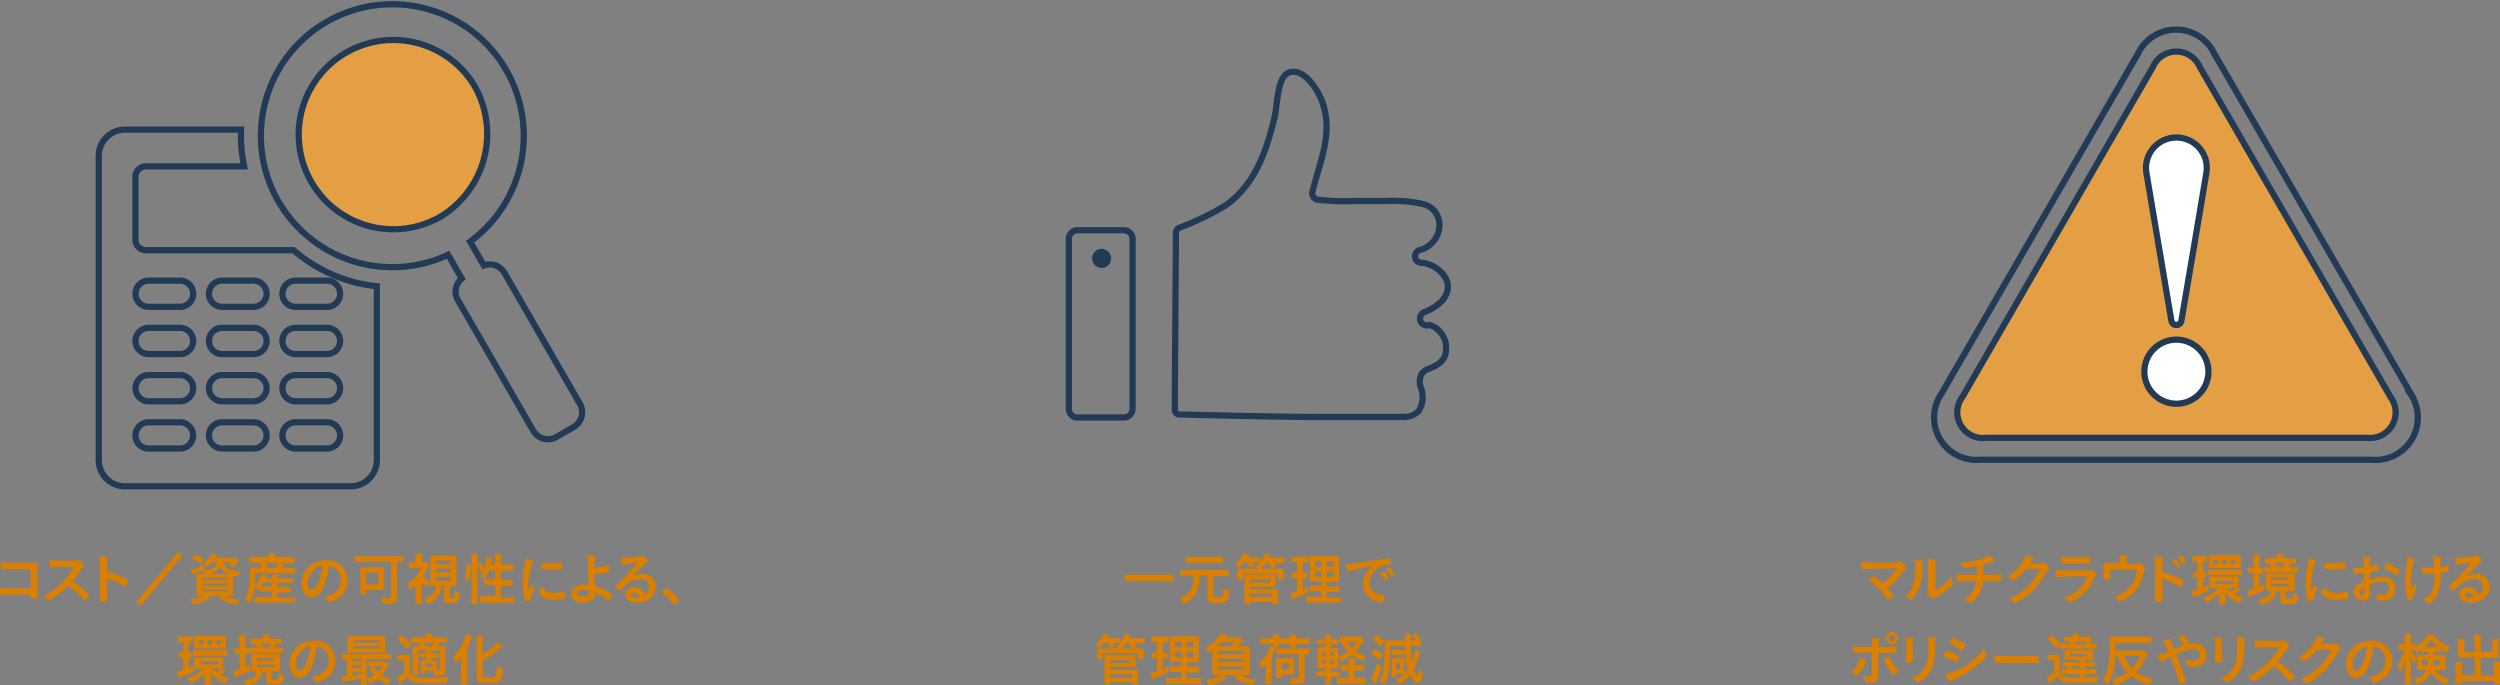 <svg xmlns="http://www.w3.org/2000/svg" viewBox="0 0 381.71 104.6">
  <rect x="0" y="0" width="381.71" height="104.6" fill="#808080" stroke="none"/>
  <defs>
    <style>
      .cls-1 {
        fill: #da7f00;
      }

      .cls-2, .cls-6 {
        fill: none;
      }

      .cls-2, .cls-3, .cls-6 {
        stroke: #223a56;
        stroke-width: 0.95px;
      }

      .cls-2, .cls-3 {
        stroke-miterlimit: 10;
      }

      .cls-3 {
        fill: #e49e43;
      }

      .cls-4 {
        fill: #223a56;
      }

      .cls-5 {
        fill: #fff;
      }

      .cls-6 {
        stroke-linejoin: round;
      }
    </style>
  </defs>
  <g id="レイヤー_2" data-name="レイヤー 2">
    <g id="文字">
      <g>
        <g>
          <path class="cls-1" d="M4.67,86.9H3.88c-1.57,0-3.17,0-3.39.1L.41,87H.34c-.1,0-.1,0-.12-.1a7.79,7.79,0,0,1-.09-1.07,19.75,19.75,0,0,0,2.31.09c2.25,0,2.43,0,3.28,0,0,.84,0,1.32,0,2.74,0,.5,0,2,0,2.32a1.62,1.62,0,0,1,0,.18c0,.11,0,.18-.09.2a4.3,4.3,0,0,1-.66,0c-.34,0-.34,0-.34-.2,0,0,0,0,0-.38H3.81c-.94,0-2.67,0-3,0l-.49.05H.24c-.09,0-.13,0-.15-.21A7.72,7.72,0,0,1,0,89.76c.58,0,1.14.07,2.5.07H4.67Z"/>
          <path class="cls-1" d="M12.75,90a3.82,3.82,0,0,1,.88.95c0,.08-.11.22-.38.48s-.28.24-.34.24a.18.18,0,0,1-.13-.06l-.49-.55a10.73,10.73,0,0,0-1.87-1.64,13.53,13.53,0,0,1-1.95,1.66,4.14,4.14,0,0,1-1.06.59c-.09,0-.1,0-.3-.24A3.36,3.36,0,0,0,6.57,91a9.19,9.19,0,0,0,2.54-1.7,10.2,10.2,0,0,0,2.16-2.74c-2.9,0-2.9,0-3.38.07H7.75a.15.15,0,0,1-.16-.14,6.44,6.44,0,0,1-.06-1,23,23,0,0,0,2.75.11c.5,0,1,0,1.32,0a1.07,1.07,0,0,0,.31-.08.16.16,0,0,1,.1,0c.15,0,.31.12.51.4a1.13,1.13,0,0,1,.26.51c0,.1,0,.13-.25.34a2.58,2.58,0,0,0-.46.65,12.83,12.83,0,0,1-1,1.37A11.17,11.17,0,0,1,12.75,90Z"/>
          <path class="cls-1" d="M16.34,89.27c0,.52,0,1.92,0,2.33v0a.21.21,0,0,1-.06.17,2,2,0,0,1-.72.09c-.28,0-.33,0-.33-.2v0c0-.23,0-2.71,0-3.73a21.64,21.64,0,0,0-.09-3,10.66,10.66,0,0,1,1.14.12c.09,0,.13.07.13.14a.8.8,0,0,1,0,.19,1.23,1.23,0,0,0-.06.36s0,.53,0,1.55a8,8,0,0,1,1,.3,14,14,0,0,1,2.12.93.22.22,0,0,1,.1.15,3.71,3.71,0,0,1-.29.76c-.07.14-.12.18-.17.18a.2.2,0,0,1-.13-.06,9.81,9.81,0,0,0-2.61-1.23Z"/>
          <path class="cls-1" d="M27.86,84.86l-6.41,7.62-.64-.57,6.4-7.61Z"/>
          <path class="cls-1" d="M32.34,85.84a5.42,5.42,0,0,1-.78.7A2.08,2.08,0,0,0,31,86a3.49,3.49,0,0,0,1.33-1.48l.86.15-.14.23-.18.27h2.42a5.08,5.08,0,0,0,.69,0l.49.38c-.07.09-.08.12-.14.21a4.83,4.83,0,0,1-.77.93,4,4,0,0,0-.76-.32,2.38,2.38,0,0,0,.55-.49H34.07c.26.82,1.12,1.27,2.61,1.34a3,3,0,0,0-.34.81c-.34-.06-.47-.08-.75-.15,0,.24,0,.46,0,.7v1.53a6.29,6.29,0,0,0,0,.88l-.87,0h-.39a6.35,6.35,0,0,0,2.29.55,4.31,4.31,0,0,0-.52.76,6.54,6.54,0,0,1-2.69-.95l.48-.36H31.65l.5.36a6.66,6.66,0,0,1-2.61.95A3.48,3.48,0,0,0,29,91.5a5.71,5.71,0,0,0,2.2-.57H30.9L30,91c0-.15,0-.49,0-.82V88.49c0-.38,0-.61,0-.84l.84,0h.43a2.22,2.22,0,0,0-.34-.54c-.44.21-.56.26-1.2.52l-.35.16L29.07,87a8.16,8.16,0,0,0,2-.74l.25.72-.29.15a4.47,4.47,0,0,0,1.25-.3,1.32,1.32,0,0,0,.88-1Zm-1.75.27a5.59,5.59,0,0,0-1.31-.81l.53-.63a7.11,7.11,0,0,1,1.34.76Zm.32,2.47h3.81v-.31H30.91Zm0,.86h3.81v-.33H30.91Zm0,.84h3.81V90H30.91Zm3.86-2.61h.28a2.52,2.52,0,0,1-1.41-1.1,1.83,1.83,0,0,1-.76.75,2.92,2.92,0,0,1-.93.35Z"/>
          <path class="cls-1" d="M39.78,89.68a5.57,5.57,0,0,1-.43.5,3,3,0,0,0-.48-.57,5.57,5.57,0,0,1-.81,2.58,3.59,3.59,0,0,0-.66-.81,3.73,3.73,0,0,0,.47-1.08,11.44,11.44,0,0,0,.25-2.73,8.74,8.74,0,0,0,0-.93,7,7,0,0,0,.94,0h.85a3.2,3.2,0,0,0-.28-.7h-.7a8.24,8.24,0,0,0-.85,0v-.89a5.45,5.45,0,0,0,.91,0h2v-.08a4.73,4.73,0,0,0,0-.52h1a2.82,2.82,0,0,0,0,.52v.08h2a5.78,5.78,0,0,0,.94,0V86c-.21,0-.44,0-.88,0h-.63a6.48,6.48,0,0,1-.35.7h1.09a5.54,5.54,0,0,0,.92,0v.85a7.33,7.33,0,0,0-.92,0H39a16.94,16.94,0,0,1-.07,1.91,3.08,3.08,0,0,0,.57-.77,4.77,4.77,0,0,0,.43-1l.84.19-.18.43h.93a1.86,1.86,0,0,0,0-.52h.95a3.84,3.84,0,0,0,0,.52h1.49a4,4,0,0,0,.79,0V89c-.22,0-.42,0-.8,0H42.37v.66h1.24a4.47,4.47,0,0,0,.74,0v.8l-.74,0H42.37v.8h1.86a7.74,7.74,0,0,0,.79,0V92c-.24,0-.5,0-.81,0H39.62a7.21,7.21,0,0,0-.79,0v-.86c.21,0,.43,0,.77,0h1.9v-.8h-1l-.76,0Zm.43-.72a4.75,4.75,0,0,1-.37.63,5.29,5.29,0,0,0,.69,0h1V89Zm1.87-2.28a3.86,3.86,0,0,0,.32-.7H40.55a6.81,6.81,0,0,1,.28.7Z"/>
          <path class="cls-1" d="M49.15,90.12a1.93,1.93,0,0,1-1.57,1.11c-.9,0-1.53-.88-1.53-2.1A3.47,3.47,0,0,1,47.92,86a4,4,0,0,1,2-.45,3,3,0,0,1,3.13,3,3.27,3.27,0,0,1-2.17,3.2,2,2,0,0,1-.62.19c-.1,0-.14,0-.25-.2a1.77,1.77,0,0,0-.55-.54c1.78-.46,2.58-1.29,2.58-2.69a2,2,0,0,0-.84-1.69,2.16,2.16,0,0,0-1-.37A9.45,9.45,0,0,1,49.15,90.12Zm-1.24-3.05a2.67,2.67,0,0,0-.91,2c0,.66.22,1,.58,1s.87-.59,1.2-1.62a10.54,10.54,0,0,0,.43-2.09A2.48,2.48,0,0,0,47.91,87.07Z"/>
          <path class="cls-1" d="M55.15,85.76a8.19,8.19,0,0,0-1,.06v-.94a9.37,9.37,0,0,0,1,.05h5.41a10,10,0,0,0,1-.05v.94a7.59,7.59,0,0,0-.92-.06v5.48c0,.76-.22.91-1.39.91l-.92,0a2.9,2.9,0,0,0-.23-.91,10.58,10.58,0,0,0,1.24.09c.31,0,.37,0,.37-.25V85.76Zm3.44,3.65c0,.25,0,.43,0,.66l-.33,0H55.92v.69H55A4.81,4.81,0,0,0,55,90V87.37a5.38,5.38,0,0,0,0-.75c.2,0,.44,0,.77,0h2.09c.33,0,.57,0,.78,0a6.41,6.41,0,0,0,0,.7Zm-2.68-.17H57.7V87.45H55.91Z"/>
          <path class="cls-1" d="M64.43,91.31a5.17,5.17,0,0,0,0,.9h-1a6.09,6.09,0,0,0,0-.9v-2a7,7,0,0,1-.88.77,3.9,3.9,0,0,0-.39-.91,5.87,5.87,0,0,0,1.24-1.06,5.56,5.56,0,0,0,.92-1.37h-1.2c-.25,0-.42,0-.68,0v-.9a5.78,5.78,0,0,0,.63,0h.36v-.7a4.72,4.72,0,0,0,0-.64h1a3.18,3.18,0,0,0,0,.65v.69h.32a3.2,3.2,0,0,0,.42,0l.38.45a3.2,3.2,0,0,0-.19.38A8.64,8.64,0,0,1,64.62,88a4,4,0,0,0,1,.86,2.91,2.91,0,0,0-.36.87,6.08,6.08,0,0,1-.85-.81Zm2.06-1.9c-.29,0-.47,0-.78,0,0-.23,0-.53,0-.84V85.66c0-.43,0-.58,0-.83a6.77,6.77,0,0,0,.8,0h2.4a6.8,6.8,0,0,0,.79,0c0,.21,0,.43,0,.83V88.6c0,.39,0,.51,0,.84l-.78,0h-.24v1.74c0,.1.06.13.34.13s.36,0,.39-.2a6.24,6.24,0,0,0,0-1,2.77,2.77,0,0,0,.76.33,2.69,2.69,0,0,1-.28,1.4c-.13.17-.42.24-1.06.24-.88,0-1.06-.1-1.06-.55V89.41H67.4a3.26,3.26,0,0,1-.4,1.42,3.21,3.21,0,0,1-1.65,1.39,3.4,3.4,0,0,0-.56-.77,2.71,2.71,0,0,0,1.45-1.07,2.17,2.17,0,0,0,.3-1Zm.1-3.26h2.22V85.6H66.59Zm0,1.24h2.22v-.54H66.59Zm0,1.29h2.22V88.1H66.59Z"/>
          <path class="cls-1" d="M70.92,88.33a7.68,7.68,0,0,0,.3-2.14l.66.07a10,10,0,0,1-.3,2.32Zm1,3.89a8,8,0,0,0,.06-1V85.43a5.61,5.61,0,0,0-.06-.88h1a7.1,7.1,0,0,0,0,.88v5.81a8.7,8.7,0,0,0,0,1Zm3.65-6v-.82a5.66,5.66,0,0,0-.06-.87h1a7.3,7.3,0,0,0,0,.87v.82h1a6.38,6.38,0,0,0,.91,0v.92a8.46,8.46,0,0,0-.91,0h-1v1.44h.83a5.33,5.33,0,0,0,.89,0v.89a6.64,6.64,0,0,0-.9,0H76.5v1.76h1.13a7.81,7.81,0,0,0,1,0V92a6.79,6.79,0,0,0-1,0H74.3a6.94,6.94,0,0,0-1,0V91a8.12,8.12,0,0,0,1,0h1.32V89.33h-.75a7.45,7.45,0,0,0-.92,0v-.89l.14,0a5.2,5.2,0,0,0-.74-.46,3.83,3.83,0,0,0,.43-.83l-.47.23a4.59,4.59,0,0,0-.38-1.23l.55-.26A6.77,6.77,0,0,1,73.86,87a6.87,6.87,0,0,0,.35-1.91l.88.16a1.41,1.41,0,0,0,0,.31c0,.13-.09.5-.12.7Zm-.91.82a6.09,6.09,0,0,1-.59,1.42,5.74,5.74,0,0,0,.63,0h.87V87.09Z"/>
          <path class="cls-1" d="M81.56,89.7a.22.22,0,0,1,0,.13c0,.06,0,.06-.09.25A9.5,9.5,0,0,0,81,91.56c0,.1,0,.15-.09.17a3.42,3.42,0,0,1-.43.06h-.2c-.11,0-.14,0-.18-.13a11.56,11.56,0,0,1-.29-2.58,13.29,13.29,0,0,1,.3-2.83c.09-.46.13-.72.17-1a4.12,4.12,0,0,1,.93.27c.14.06.19.11.19.19s0,.09-.11.23a10.21,10.21,0,0,0-.6,3.51c0,.2,0,.46,0,.89.25-.54.33-.7.53-1.12A2.93,2.93,0,0,0,81.56,89.7Zm1.87.62a2.52,2.52,0,0,0,1.18.19A4.49,4.49,0,0,0,86,90.32l.12,0c.06,0,.11,0,.11.12a5.75,5.75,0,0,1,.08.81c0,.09,0,.11-.14.15a5.92,5.92,0,0,1-1.52.18A3.19,3.19,0,0,1,83,91.21c-.38-.23-.77-.7-.77-.94s.18-.28.64-.57A1.26,1.26,0,0,0,83.43,90.32Zm-.6-4.39A8.2,8.2,0,0,0,84,86a10.09,10.09,0,0,0,1.67-.13h.08c.06,0,.08,0,.1.09a5.74,5.74,0,0,1,0,.7c0,.13,0,.17-.12.19a8.92,8.92,0,0,1-1.55.11,7.4,7.4,0,0,1-1.49-.09s-.06-.09-.06-.24a4.48,4.48,0,0,1,0-.65s0,0,.09,0Z"/>
          <path class="cls-1" d="M90.76,87.63c0,.65,0,1,.12,1.84a7.34,7.34,0,0,1,1.57.66c.68.38,1,.64,1,.76a1.48,1.48,0,0,1-.31.59c-.13.19-.22.27-.29.27a.17.17,0,0,1-.14-.07,5.1,5.1,0,0,0-1.83-1.2,1.39,1.39,0,0,1-.36,1.06,2.1,2.1,0,0,1-1.5.46c-1.13,0-1.82-.5-1.82-1.31s.76-1.42,1.94-1.42a5.66,5.66,0,0,1,.75,0c-.09-1.41-.12-2.09-.13-3.36a8.62,8.62,0,0,0-.07-1.2,5.19,5.19,0,0,1,1,.11c.14,0,.19.09.19.18a.5.5,0,0,1,0,.14,4.38,4.38,0,0,0-.15,1.5h.34a9.16,9.16,0,0,0,1.65-.31h.07s.07,0,.1.1a2.88,2.88,0,0,1,.18.78c0,.07,0,.09-.11.12a11.59,11.59,0,0,1-2.1.28h-.12Zm-1.69,2.48c-.58,0-.94.2-.94.52s.3.46.84.46,1-.23,1-.77v-.07A2.14,2.14,0,0,0,89.07,90.11Z"/>
          <path class="cls-1" d="M98.06,87.62a2,2,0,0,1,2.08,2A2.24,2.24,0,0,1,99,91.56a3.35,3.35,0,0,1-1.77.44c-1.1,0-1.73-.44-1.73-1.18a1.23,1.23,0,0,1,1.37-1.17,1.68,1.68,0,0,1,1.61,1.13,1.28,1.28,0,0,0,.62-1.12,1.2,1.2,0,0,0-1.35-1.22,3.64,3.64,0,0,0-2.49,1.17,4.23,4.23,0,0,0-.42.48c-.06.09-.11.12-.16.12a1.86,1.86,0,0,1-.77-.75c0-.08,0-.13.23-.26s.48-.41.84-.75a24.28,24.28,0,0,0,2.35-2.56,15.45,15.45,0,0,0-2.06.35l-.1,0c-.07,0-.11,0-.16-.17a2.63,2.63,0,0,1-.18-.92,4.14,4.14,0,0,0,.58,0c.41,0,1.11-.06,2-.16a2.06,2.06,0,0,0,.66-.16.45.45,0,0,1,.17,0c.12,0,.24.1.47.45s.21.33.21.4,0,.15-.21.27a2.06,2.06,0,0,0-.45.36c-.43.41-.44.41-1,1l-.77.77A3,3,0,0,1,98.06,87.62Zm-.82,3a.76.76,0,0,0-.44-.13c-.27,0-.44.13-.44.34s.27.4.68.4a2,2,0,0,0,.57-.08A1,1,0,0,0,97.24,90.6Z"/>
          <path class="cls-1" d="M101.49,90c.15-.14.19-.18.25-.18a3.61,3.61,0,0,1,1,.74,4.18,4.18,0,0,1,.91,1.1c0,.07,0,.09-.26.31s-.4.36-.46.36-.1,0-.15-.12a5.53,5.53,0,0,0-1.6-1.64c-.07,0-.1-.08-.1-.14S101.11,90.37,101.49,90Z"/>
          <path class="cls-1" d="M27.77,98.06a5,5,0,0,0-.6,0v-.87a4.77,4.77,0,0,0,.72,0h.81a4.67,4.67,0,0,0,.72,0v.88a3,3,0,0,0-.52,0h-.09v1.63a2.09,2.09,0,0,0,.48,0v.83a3.53,3.53,0,0,0-.48,0V102c.27-.1.39-.15.79-.33v.85c-.74.34-1.25.56-1.92.81a2.53,2.53,0,0,0-.44.18l-.21-1a3.83,3.83,0,0,0,.92-.24v-1.85h-.1a3.06,3.06,0,0,0-.56,0v-.84a3.15,3.15,0,0,0,.58,0H28V98.06Zm6.75,4.33-.24.19a6.16,6.16,0,0,1-.61.48,4.48,4.48,0,0,0,1.25.5,6.32,6.32,0,0,0-.45.83,5.69,5.69,0,0,1-1.42-.76,3.54,3.54,0,0,1-.82-.82c0,.28,0,.39,0,.62v.45a3.2,3.2,0,0,0,0,.68h-1a4.37,4.37,0,0,0,0-.71v-.46c0-.13,0-.38,0-.57a5.67,5.67,0,0,1-2.12,1.51,2.54,2.54,0,0,0-.55-.75,5.17,5.17,0,0,0,2.39-1.49h-.67a5.56,5.56,0,0,0-.65,0,3.41,3.41,0,0,0,0-.51v-.69a3.87,3.87,0,0,0,0-.52,6.54,6.54,0,0,0,.7,0h3a6.73,6.73,0,0,0,.74,0,3.84,3.84,0,0,0,0,.52v.71a3.1,3.1,0,0,0,0,.49,1.14,1.14,0,0,0-.28,0Zm-5.05-3.12a4.61,4.61,0,0,0,.8,0h3.65a4.49,4.49,0,0,0,.79,0v.84a4.58,4.58,0,0,0-.78,0H30.26a4.63,4.63,0,0,0-.79,0Zm.18-1.61a4.17,4.17,0,0,0,0-.59,6,6,0,0,0,.65,0h3.54l.67,0c0,.22,0,.38,0,.58v.79c0,.2,0,.41,0,.57H29.63c0-.13,0-.26,0-.58Zm1.37.11h-.6v.62H31Zm-.34,3.67h2.68V101H30.68Zm1.67-3.67h-.61v.62h.61Zm.12,4.32a3.37,3.37,0,0,0,.57.56,3.28,3.28,0,0,0,.65-.56H32.47Zm1.21-4.32h-.63v.62h.63Z"/>
          <path class="cls-1" d="M36.5,97.89a7.33,7.33,0,0,0,0-.92h1a5.64,5.64,0,0,0,0,.93V99l.57,0v.85a4.8,4.8,0,0,0-.57,0v2l.73-.33,0,.89c-.54.25-1,.47-2,.85-.14.06-.27.11-.38.17l-.18-1a5.87,5.87,0,0,0,.93-.28V99.81h-.18a4.36,4.36,0,0,0-.65,0V99a4.43,4.43,0,0,0,.66.05h.17Zm2.58,4.64a6.56,6.56,0,0,0-.71,0,4.82,4.82,0,0,0,0-.61v-1.48a6.14,6.14,0,0,0,0-.66,7.33,7.33,0,0,0,.78,0H42a7.64,7.64,0,0,0,.77,0,4.17,4.17,0,0,0,0,.66v1.43a4.3,4.3,0,0,0,0,.66,6.16,6.16,0,0,0-.7,0h-.63v1c0,.17,0,.19.48.19s.47,0,.52-.11a2.59,2.59,0,0,0,.07-.81,2.59,2.59,0,0,0,.81.28c-.08,1.26-.24,1.41-1.46,1.41a2.48,2.48,0,0,1-1-.12c-.22-.08-.28-.21-.28-.53v-1.26h-.57a2,2,0,0,1-.53,1.22,3.25,3.25,0,0,1-1.85.85,2.48,2.48,0,0,0-.46-.78c1.38-.18,1.9-.5,2-1.29Zm3.06-5a7.31,7.31,0,0,0,.89,0v.76c-.25,0-.41,0-.84,0-.11.28-.16.37-.26.58h.47a5.7,5.7,0,0,0,.84,0v.81c-.28,0-.47,0-.87,0h-3.5c-.42,0-.5,0-.76,0v-.79c.27,0,.4,0,.74,0h.33a2.89,2.89,0,0,0-.22-.58,6.09,6.09,0,0,0-.72,0V97.5a7.52,7.52,0,0,0,.89,0h1v-.18a1.85,1.85,0,0,0,0-.49h1a2.45,2.45,0,0,0,0,.48v.19Zm-2.9,3.3H41.9v-.33H39.24Zm0,1H41.9v-.37H39.24Zm1.81-3a3.36,3.36,0,0,0,.24-.58H39.83c.09.2.16.39.23.58Z"/>
          <path class="cls-1" d="M47.29,102.41a1.89,1.89,0,0,1-1.56,1.11c-.9,0-1.53-.87-1.53-2.1a3.46,3.46,0,0,1,1.86-3.15,4.08,4.08,0,0,1,2-.44,3,3,0,0,1,3.13,3A3.29,3.29,0,0,1,49,104a2.06,2.06,0,0,1-.62.19c-.1,0-.14,0-.26-.2a1.77,1.77,0,0,0-.54-.55c1.77-.45,2.57-1.29,2.57-2.68a2,2,0,0,0-.83-1.7,2.27,2.27,0,0,0-1-.37A9.23,9.23,0,0,1,47.29,102.41Zm-1.24-3a2.68,2.68,0,0,0-.9,2c0,.66.22,1,.58,1s.87-.6,1.19-1.62a10.78,10.78,0,0,0,.44-2.09A2.47,2.47,0,0,0,46.05,99.37Z"/>
          <path class="cls-1" d="M55.19,103.61c-.77.15-.85.16-1.69.28l-1.15.18-.18-.85h.12l.71,0v-2.57a4.73,4.73,0,0,0-.81,0v-.8a4.61,4.61,0,0,0,.85,0h5.84a4.74,4.74,0,0,0,.86,0v.8a5.21,5.21,0,0,0-.87,0H56v3a4,4,0,0,0,1.12-.58,6.1,6.1,0,0,1-.75-1l.7-.32h-.22a5.72,5.72,0,0,0-.62,0V101a4.39,4.39,0,0,0,.7,0h1.38a3.41,3.41,0,0,0,.62,0l.42.46a2.65,2.65,0,0,0-.12.24,5.86,5.86,0,0,1-.94,1.41,4.28,4.28,0,0,0,1.46.6,4.4,4.4,0,0,0-.42.81,5.24,5.24,0,0,1-1.62-.85,5.86,5.86,0,0,1-1.28.79,2.3,2.3,0,0,0-.43-.69,5.63,5.63,0,0,0,0,.79h-.91a5.23,5.23,0,0,0,0-.83Zm3.67-4.68c0,.32,0,.5,0,.71-.17,0-.48,0-.75,0h-4.2c-.35,0-.59,0-.85,0a4.78,4.78,0,0,0,0-.71V97.81a4.92,4.92,0,0,0,0-.72,7.45,7.45,0,0,0,.88,0h4a7.24,7.24,0,0,0,.88,0c0,.21,0,.39,0,.72Zm-3.67,1.69H53.81V101h1.38Zm0,1H53.81v.4h1.38Zm0,1H53.81v.51c.49,0,.56-.06,1.38-.17ZM54,98.1h4v-.34H54ZM54,99h4v-.34H54Zm3.15,2.69a3.2,3.2,0,0,0,.57.87,3,3,0,0,0,.62-.87Z"/>
          <path class="cls-1" d="M60.67,100a2.94,2.94,0,0,0,.66,0h.6a4,4,0,0,0,.63,0,7.27,7.27,0,0,0,0,.9v1.79a1.22,1.22,0,0,0,.36.43,3,3,0,0,0,1.81.37,31,31,0,0,0,3.71-.17,3.49,3.49,0,0,0-.25,1c-.81,0-1.72,0-2.61,0a8.53,8.53,0,0,1-2.41-.17,1.88,1.88,0,0,1-1-.75,11.76,11.76,0,0,1-1.19,1l-.41-.94a4.18,4.18,0,0,0,1.16-.8v-1.78h-.43a2.48,2.48,0,0,0-.56,0Zm.7-3.05a11.6,11.6,0,0,1,1.41,1.49l-.68.68a8.93,8.93,0,0,0-1.4-1.55Zm3.67,5.5v.38H64.3a4.06,4.06,0,0,0,0-.54v-1a4,4,0,0,0,0-.54,3.91,3.91,0,0,0,.58,0h.24v-.4h-.37c-.27,0-.43,0-.67,0v-.67a6.19,6.19,0,0,0,.67,0h.37v-.39H63.9v2.81a5,5,0,0,0,0,.93H63c0-.22,0-.59,0-.93V99.52c0-.45,0-.56,0-.86.26,0,.44,0,.86,0h.23a2.85,2.85,0,0,0-.24-.53h-.25a6,6,0,0,0-.85,0v-.81a6.58,6.58,0,0,0,.87,0H65a4.22,4.22,0,0,0-.05-.6h1a3.18,3.18,0,0,0,0,.6h1.41a5.93,5.93,0,0,0,.85,0v.81a5.88,5.88,0,0,0-.8,0h-.33a4.51,4.51,0,0,1-.25.53h.37c.37,0,.58,0,.8,0,0,.25,0,.44,0,.88v2.83c0,.44-.1.63-.4.73a3.58,3.58,0,0,1-.93.07H66.3a3.23,3.23,0,0,0-.15-.7Zm.88-3.77c.06-.15.13-.31.2-.53H64.81c.09.2.09.21.21.53Zm-.9,3.19h.92v-.52H65Zm1.64.15a3.24,3.24,0,0,0,0,.36h.12c.27,0,.32,0,.32-.18V99.38H65.87v.39h.38a6.87,6.87,0,0,0,.69,0v.67c-.24,0-.4,0-.69,0h-.38v.4h.25a4.17,4.17,0,0,0,.56,0c0,.17,0,.33,0,.56Z"/>
          <path class="cls-1" d="M70.42,101.17c0-.26,0-.51,0-.93a7.37,7.37,0,0,1-.85,1.08,4.45,4.45,0,0,0-.44-1,7,7,0,0,0,1.15-1.47,6.08,6.08,0,0,0,.84-2l1,.27c-.07.17-.1.25-.18.47-.18.5-.22.59-.59,1.43v4.44a9.63,9.63,0,0,0,0,1.06h-1a9.15,9.15,0,0,0,0-1.07Zm3.27,2c0,.23.14.28.82.28s1,0,1.14-.18.19-.51.23-1.52a3.7,3.7,0,0,0,.89.32,3.58,3.58,0,0,1-.38,1.82c-.25.32-.71.41-2,.41s-1.6-.14-1.6-.9V98a6.57,6.57,0,0,0-.05-1h1a6.35,6.35,0,0,0-.06,1V99.8A7.49,7.49,0,0,0,76,98l.71.73a1,1,0,0,0-.17.14,13.14,13.14,0,0,1-2.8,1.93Z"/>
        </g>
        <g>
          <path class="cls-1" d="M179.1,88.8a11.57,11.57,0,0,0-1.26-.06H173c-.46,0-.92,0-1.27.06V87.7a11,11,0,0,0,1.27.06h4.88a10,10,0,0,0,1.26-.06Z"/>
          <path class="cls-1" d="M181.12,87.88a7.82,7.82,0,0,0-.92.05V87a6.21,6.21,0,0,0,.92,0h5.53a6,6,0,0,0,.92,0v1a8,8,0,0,0-.92-.05h-1.38v3c0,.22.09.25.64.25s.72,0,.78-.29a5.65,5.65,0,0,0,.12-1.15,3.13,3.13,0,0,0,.88.29c-.1,1.14-.14,1.37-.31,1.63s-.57.41-1.64.41a2,2,0,0,1-1.22-.23.62.62,0,0,1-.17-.53V87.88h-1.18a6,6,0,0,1-.49,2.57,3.53,3.53,0,0,1-1.08,1.29,7.62,7.62,0,0,1-.88.5,3,3,0,0,0-.63-.82A3.17,3.17,0,0,0,181.83,90a4.45,4.45,0,0,0,.39-2.12Zm5.69-1.94a6.25,6.25,0,0,0-.85,0h-4.13a5.71,5.71,0,0,0-.83,0V85a4.62,4.62,0,0,0,.86.06h4.08a4.75,4.75,0,0,0,.87-.06Z"/>
          <path class="cls-1" d="M190,85.84a4.32,4.32,0,0,1-.8.8,2.28,2.28,0,0,0-.6-.6,3.17,3.17,0,0,0,1.25-1.56l.89.17a4.3,4.3,0,0,1-.25.45h1.14a4.26,4.26,0,0,0,.73,0v.65a2.56,2.56,0,0,0,.71-1.22l.89.15-.22.47h1.62a5.41,5.41,0,0,0,.81,0v.82a4.92,4.92,0,0,0-.76,0h-.77a5.45,5.45,0,0,1,.32.57l-.83.24a3.73,3.73,0,0,0-.38-.81h-.46a5.24,5.24,0,0,1-.51.58v.3h2.32c.46,0,.63,0,.89,0,0,.16,0,.25,0,.52v.57a3.91,3.91,0,0,0,0,.55h-.89v-.9h-5.33v.9h-.88a3,3,0,0,0,0-.55v-.55a4,4,0,0,0,0-.54,8.6,8.6,0,0,0,.86,0h2.15V86.6c0-.18,0-.27,0-.4h.56a2.26,2.26,0,0,0-.37-.26l.12-.08a2.23,2.23,0,0,0-.37,0h-.56c.14.25.19.34.29.55l-.8.27a3.9,3.9,0,0,0-.31-.82Zm0,6.36a8.54,8.54,0,0,0,0-.92v-3a4,4,0,0,0,0-.55,6.73,6.73,0,0,0,.69,0h3.37a6.88,6.88,0,0,0,.71,0,4.45,4.45,0,0,0,0,.57V89a5.25,5.25,0,0,0,0,.64c-.21,0-.4,0-.68,0h-3.19V90h3.54l.67,0a6.39,6.39,0,0,0,0,.68v.81c0,.29,0,.52,0,.76h-.9v-.35h-3.32v.35Zm.91-3.28h3v-.44h-3Zm0,2.24h3.31v-.53h-3.31Z"/>
          <path class="cls-1" d="M197.75,85.79a5.46,5.46,0,0,0-.62,0V85a6.94,6.94,0,0,0,.76,0h1.16a4.9,4.9,0,0,0,.73,0v.87a5.74,5.74,0,0,0-.6,0h-.25v1.62h.19a2.82,2.82,0,0,0,.52,0v.84a4.28,4.28,0,0,0-.52,0h-.19v1.63c.38-.16.46-.21.81-.37v.87c-.7.34-1.06.51-2.31,1l-.17.07-.22-.94a6,6,0,0,0,1-.31v-2h-.27a3.18,3.18,0,0,0-.57,0v-.85a3.34,3.34,0,0,0,.59,0h.25V85.79Zm4,4.49h-.92a5.59,5.59,0,0,0-.86,0v-.85a5.27,5.27,0,0,0,.85,0h.93v-.67H201c-.55,0-.78,0-1,0,0-.2,0-.52,0-1V86a9.68,9.68,0,0,0,0-1.11,10.84,10.84,0,0,0,1.12,0h2.27a7.85,7.85,0,0,0,1.07,0c0,.24,0,.63,0,1.13v1.76a9.35,9.35,0,0,0,0,1.11,7.18,7.18,0,0,0-.9,0h-1v.67h1.06a4.72,4.72,0,0,0,.87-.05v.86a6.46,6.46,0,0,0-.87,0h-1.06v.86h1.33a6.18,6.18,0,0,0,.87,0V92a5.79,5.79,0,0,0-.93,0h-3.47a6.17,6.17,0,0,0-.94,0V91.1a5.7,5.7,0,0,0,.84,0h1.48Zm-.92-4.57v.83h.92v-.83Zm0,1.52v.84h.92v-.84Zm1.74-.69h1v-.83h-1Zm0,1.53h1v-.84h-1Z"/>
          <path class="cls-1" d="M206.8,87a4.4,4.4,0,0,0-.61.19.73.73,0,0,1-.22.06c-.19,0-.37-.35-.52-1.09a15.13,15.13,0,0,0,1.7-.2c1-.16,2.34-.35,3-.44s1.4-.21,1.72-.28H212c.12,0,.16,0,.24.26a2.36,2.36,0,0,1,.12.56c0,.11,0,.14-.16.14a4.21,4.21,0,0,0-.51,0,3.09,3.09,0,0,0-2.61,2.86c0,1,.79,1.67,2.13,1.79.12,0,.17,0,.17.16a2.79,2.79,0,0,1-.17.81A.21.21,0,0,1,211,92a2.94,2.94,0,0,1-.64-.13,2.7,2.7,0,0,1-2.23-2.67,3.09,3.09,0,0,1,.68-2,3.63,3.63,0,0,1,.94-.82C208.64,86.57,207.45,86.8,206.8,87Zm4.41.22a3.11,3.11,0,0,1,.85.95s-.05.1-.21.23-.17.14-.24.17h-.06s0,0-.2-.25a3.58,3.58,0,0,0-.56-.68l0-.07c0-.05,0-.07,0-.07a1.12,1.12,0,0,1,.2-.18l.15-.09,0,0h.05Zm1.47.6a.72.72,0,0,1-.25.14s-.05,0-.1-.08a3.75,3.75,0,0,0-.66-.82.13.13,0,0,1,0-.07s.05-.09.17-.18a.61.61,0,0,1,.27-.14c.06,0,.16.08.34.26a2.29,2.29,0,0,1,.48.65C212.9,87.6,212.84,87.66,212.68,87.78Z"/>
          <path class="cls-1" d="M168.64,98.14a5,5,0,0,1-.8.8,2.31,2.31,0,0,0-.6-.61,3.2,3.2,0,0,0,1.25-1.55l.89.16c-.11.22-.15.29-.25.46h1.14a3.32,3.32,0,0,0,.73-.05V98a2.59,2.59,0,0,0,.71-1.23l.89.15c-.1.23-.14.29-.22.48H174a4.14,4.14,0,0,0,.81,0v.83a3.81,3.81,0,0,0-.76,0h-.77c.14.23.21.36.32.57l-.83.24a4,4,0,0,0-.38-.81h-.46a4.57,4.57,0,0,1-.51.58V99h2.32c.46,0,.63,0,.89,0a3.49,3.49,0,0,0,0,.51v.58a2.65,2.65,0,0,0,0,.54h-.89v-.89h-5.33v.89h-.88a2.92,2.92,0,0,0,0-.54v-.56a4,4,0,0,0,0-.53c.24,0,.4,0,.86,0h2.15v-.13c0-.18,0-.26,0-.39h.56a1.6,1.6,0,0,0-.38-.26l.12-.09h-.92a6,6,0,0,1,.29.55l-.8.26a3.8,3.8,0,0,0-.31-.81Zm0,6.36a6.54,6.54,0,0,0,0-.92v-3a4,4,0,0,0,0-.55,4.58,4.58,0,0,0,.69,0h3.37a4.78,4.78,0,0,0,.71,0,4.56,4.56,0,0,0,0,.57v.62a5.43,5.43,0,0,0,0,.65,6.8,6.8,0,0,0-.68,0h-3.19v.4h3.54a5.7,5.7,0,0,0,.67,0,6.52,6.52,0,0,0,0,.68v.82c0,.28,0,.51,0,.76h-.9v-.36h-3.32v.36Zm.92-3.28h3v-.44h-3Zm0,2.23h3.31v-.52h-3.31Z"/>
          <path class="cls-1" d="M176.38,98.08a3.87,3.87,0,0,0-.62,0v-.88a5.17,5.17,0,0,0,.76,0h1.17a3.84,3.84,0,0,0,.73,0v.88a4,4,0,0,0-.61,0h-.25V99.7h.19a4.22,4.22,0,0,0,.53,0v.83l-.53,0h-.19v1.62a8.84,8.84,0,0,0,.81-.37l0,.87c-.7.35-1.06.51-2.32,1l-.16.07-.22-.94a5.66,5.66,0,0,0,1-.31v-2h-.26a4.67,4.67,0,0,0-.57,0v-.84a4.85,4.85,0,0,0,.58,0h.25V98.08Zm4,4.5h-.93a6.17,6.17,0,0,0-.86,0v-.84a7.81,7.81,0,0,0,.86,0h.93v-.66h-.79c-.54,0-.77,0-1,0a7.73,7.73,0,0,0,0-1V98.27a9.91,9.91,0,0,0,0-1.11,8.17,8.17,0,0,0,1.11,0H182a5.82,5.82,0,0,0,1.06,0c0,.24,0,.64,0,1.13v1.77c0,.56,0,.86,0,1.1-.3,0-.39,0-.89,0h-.95v.66h1a6.26,6.26,0,0,0,.88,0v.86a5.19,5.19,0,0,0-.87,0h-1.06v.86h1.33a6.18,6.18,0,0,0,.87,0v.88a7.82,7.82,0,0,0-.93,0H179a8.2,8.2,0,0,0-.95,0v-.88a6,6,0,0,0,.85,0h1.48ZM179.46,98v.82h.93V98Zm0,1.51v.85h.93v-.85Zm1.75-.69h.95V98h-.95Zm0,1.54h.95v-.85h-.95Z"/>
          <path class="cls-1" d="M189.9,98.68c.49,0,.64,0,.92,0a6.39,6.39,0,0,0,0,.86v2.59a6.62,6.62,0,0,0,0,.94c-.3,0-.55,0-.9,0h-.59a5.24,5.24,0,0,0,.48.23,7.43,7.43,0,0,0,1.91.46,4.73,4.73,0,0,0-.46.84,8.51,8.51,0,0,1-1.66-.47,7.72,7.72,0,0,1-1.16-.61l.49-.45h-2.07l.46.44a6.29,6.29,0,0,1-2.68,1.11,3,3,0,0,0-.52-.82,5.51,5.51,0,0,0,2.29-.73H186c-.35,0-.59,0-.9,0a6.9,6.9,0,0,0,0-.94V99.32a5.61,5.61,0,0,1-.63.42,2.44,2.44,0,0,0-.44-.79,6,6,0,0,0,1.52-1.14,3.47,3.47,0,0,0,.8-1.09l1,.19s-.12.17-.29.41h1.51a4.85,4.85,0,0,0,.8,0l.46.42a3,3,0,0,0-.45.54c-.19.23-.26.32-.37.44Zm-1.89,0a5,5,0,0,0,.48-.61h-2c-.21.22-.33.34-.63.61Zm-2,1.2h3.91v-.45H186Zm0,1.17h3.91v-.45H186Zm0,1.17h3.91v-.45H186Z"/>
          <path class="cls-1" d="M193.29,102.22c0-.3,0-.44,0-.9a3.52,3.52,0,0,1-.68.74,4.28,4.28,0,0,0-.4-.89,4.91,4.91,0,0,0,1.4-1.67,3.46,3.46,0,0,0,.33-.87l.86.36a.73.73,0,0,0-.13.27,9,9,0,0,1-.52,1v3.29c0,.34,0,.61.05.93h-1a6.54,6.54,0,0,0,0-.92Zm1.09-4.94a3.07,3.07,0,0,0,0-.42h.91c0,.15,0,.25,0,.42v.18H197v-.18a3,3,0,0,0,0-.42h.91c0,.15,0,.24,0,.42v.18H199a5.75,5.75,0,0,0,.91,0v.88a7.36,7.36,0,0,0-.91,0h-1.12v.14c0,.18,0,.28,0,.42H197a2.25,2.25,0,0,0,0-.4v-.16h-1.74v.1a4,4,0,0,0,0,.41h-.91a2.66,2.66,0,0,0,0-.39v-.12h-1a7.36,7.36,0,0,0-.91,0v-.88a5.9,5.9,0,0,0,.91,0h1Zm.46,6.22a4.06,4.06,0,0,0,0-.64v-1.72a5.7,5.7,0,0,0,0-.7,6.62,6.62,0,0,0,.71,0h1.35a5.85,5.85,0,0,0,.69,0c0,.16,0,.33,0,.67v1.29c0,.3,0,.45,0,.59a4.57,4.57,0,0,0-.62,0h-1.29v.54Zm1-3.62a7.77,7.77,0,0,0-1,0v-.87a8.39,8.39,0,0,0,1,0H199c.42,0,.7,0,.95,0v.87a4.9,4.9,0,0,0-.73,0v3.65c0,.39-.1.63-.33.75a2,2,0,0,1-1,.15c-.24,0-.46,0-.78,0a3,3,0,0,0-.23-.9,8.06,8.06,0,0,0,1.08.09c.27,0,.33,0,.33-.22V99.88Zm-.14,2.35h1.09v-1h-1.09Z"/>
          <path class="cls-1" d="M203.16,103.7a5.56,5.56,0,0,0,.05.8h-.89a6.25,6.25,0,0,0,.05-.83v-.43h-.65a5.66,5.66,0,0,0-.78,0v-.83a5.39,5.39,0,0,0,.78,0h.65V102H202l-.85,0c0-.3,0-.54,0-1v-1.3c0-.42,0-.61,0-.9.24,0,.43,0,.85,0h.35v-.53h-.6a6.12,6.12,0,0,0-.79,0V97.6a4.09,4.09,0,0,0,.79.05h.6a4,4,0,0,0-.05-.78h.89a3.68,3.68,0,0,0-.05.78h.36a4,4,0,0,0,.78-.05v.81a5.65,5.65,0,0,0-.78,0h-.36v.53h.46c.4,0,.53,0,.75,0a7.75,7.75,0,0,0,0,.84v.46a5.86,5.86,0,0,0,1.46-.73,4.88,4.88,0,0,1-.94-1.42l-.37,0V97.2a5.81,5.81,0,0,0,.83,0h1.84a4.4,4.4,0,0,0,.61,0l.5.5-.21.33A6.1,6.1,0,0,1,207,99.47a4.84,4.84,0,0,0,1.64.67,2.92,2.92,0,0,0-.47.79,6.18,6.18,0,0,1-1.76-.94,6.74,6.74,0,0,1-1.64,1,1.86,1.86,0,0,0-.41-.63v.79c0,.41,0,.67,0,.92-.23,0-.37,0-.77,0h-.44v.48h.7a5.07,5.07,0,0,0,.66,0v.82a4.72,4.72,0,0,0-.7,0h-.66Zm-1.25-4.1v.52h.49V99.6Zm0,1.13v.58h.49v-.58Zm1.75-.61V99.6h-.52v.52Zm0,1.19v-.58h-.52v.58Zm3.87.21a4.21,4.21,0,0,0,.71,0v.86c-.23,0-.41,0-.73,0h-.77v1.12h.92a6.35,6.35,0,0,0,.84,0v.89a6.54,6.54,0,0,0-.84,0H205a6.64,6.64,0,0,0-.84,0v-.89a5.72,5.72,0,0,0,.79,0h1v-1.12h-.52c-.35,0-.55,0-.78,0v-.86a5.28,5.28,0,0,0,.79,0h.51v-.21a5.19,5.19,0,0,0,0-.79h.95a4,4,0,0,0,0,.79v.21ZM205.69,98a3.74,3.74,0,0,0,.69,1,2.78,2.78,0,0,0,.71-1Z"/>
          <path class="cls-1" d="M209.88,99.07a5.91,5.91,0,0,1,1.3,1l-.58.67a6,6,0,0,0-1.32-1Zm1.05,2.72a13,13,0,0,1-.8,2.41.83.83,0,0,0-.08.18l-.76-.67a1.13,1.13,0,0,0,.2-.28,7.68,7.68,0,0,0,.41-1,9.06,9.06,0,0,0,.36-1.24Zm3.46.68c0,.18,0,.3,0,.44a6.82,6.82,0,0,0,.54-.75,16.8,16.8,0,0,1-.44-3.52h-2.29a26.68,26.68,0,0,1-.16,3.86,4.68,4.68,0,0,1-.67,2,3.16,3.16,0,0,0-.74-.58,3.65,3.65,0,0,0,.58-1.5,21,21,0,0,0,.21-3.52c0-.34,0-.65,0-.85l-.64.63a5.23,5.23,0,0,0-1.24-1.11l.63-.6a6,6,0,0,1,1.25,1.08,2.3,2.3,0,0,1,0-.26,6.82,6.82,0,0,0,.93,0h2.19a6.32,6.32,0,0,0,0-1h.91a4.77,4.77,0,0,0-.06.86.51.51,0,0,0,0,.1h.89a4.83,4.83,0,0,0-.76-.56l.52-.49a4.5,4.5,0,0,1,.86.62l-.44.42a2.58,2.58,0,0,0,.49,0v.88a6.44,6.44,0,0,0-.88,0h-.67a18.47,18.47,0,0,0,.19,2.43,6.36,6.36,0,0,0,.44-1.86l.85.3a4.79,4.79,0,0,0-.15.48,8.94,8.94,0,0,1-.88,2.23,3.93,3.93,0,0,0,.56,1.13l0,0h0a2.9,2.9,0,0,0,.14-1.14,2.87,2.87,0,0,0,.67.41,4.82,4.82,0,0,1-.18,1.13c-.13.37-.35.59-.61.59s-.77-.45-1.14-1.3a6,6,0,0,1-1.53,1.48,2.93,2.93,0,0,0-.65-.61,6.14,6.14,0,0,0,1.24-1h-1.19v.45h-.69a3.91,3.91,0,0,0,0-.72v-1.65c0-.21,0-.46,0-.57l.56,0h.92l.48,0a3.73,3.73,0,0,0,0,.42Zm-2-3.26a2.49,2.49,0,0,0,.45,0h1.13a2.67,2.67,0,0,0,.47,0V100h-2Zm.77,3h.6v-1h-.6Z"/>
        </g>
        <g>
          <path class="cls-1" d="M289.61,86.8c-3,0-3,0-4,.09a5.15,5.15,0,0,0-1,.08h-.1c-.11,0-.17,0-.21-.17a3.07,3.07,0,0,1-.15-1,24,24,0,0,0,2.59.11c1.22,0,2.34,0,2.82-.05a1.4,1.4,0,0,0,.45-.08.42.42,0,0,1,.18,0c.17,0,.34.15.63.56a1.11,1.11,0,0,1,.25.48c0,.1,0,.12-.17.22a2.15,2.15,0,0,0-.48.51,12.9,12.9,0,0,1-2.25,2.24,4.42,4.42,0,0,1,.9,1.09c0,.09-.11.22-.38.44a1.08,1.08,0,0,1-.4.24c-.05,0-.09,0-.15-.1A9.54,9.54,0,0,0,287,90.06a11.46,11.46,0,0,0-1.54-1.34s-.06-.06-.06-.11.14-.24.38-.46S286,88,286,88a.17.17,0,0,1,.12,0,7.36,7.36,0,0,1,1.35,1.06A11.88,11.88,0,0,0,289.61,86.8Z"/>
          <path class="cls-1" d="M293.46,85.63a.16.16,0,0,1,.11.15.32.32,0,0,1,0,.12,2.34,2.34,0,0,0-.06.67,7,7,0,0,1-1.3,4.59c-.2.24-.28.32-.36.32a.43.43,0,0,1-.15,0,2.22,2.22,0,0,0-.83-.31,4.49,4.49,0,0,0,1.08-1.51,8.4,8.4,0,0,0,.42-4.11A4.59,4.59,0,0,1,293.46,85.63Zm.92.84a7.82,7.82,0,0,0-.07-1.12c.93,0,1.26.1,1.26.28a.54.54,0,0,1,0,.17,1,1,0,0,0-.06.32c0,.23,0,.23,0,4A8.12,8.12,0,0,0,298,88a4.33,4.33,0,0,0,.12,1,.35.35,0,0,1,0,.15c0,.14-.09.25-.48.62a7.84,7.84,0,0,1-1.87,1.31,1.53,1.53,0,0,0-.4.26.3.3,0,0,1-.2.09,1.81,1.81,0,0,1-.64-.42.66.66,0,0,1-.25-.42.38.38,0,0,1,0-.14,2.26,2.26,0,0,0,.07-.79Z"/>
          <path class="cls-1" d="M301.85,87.78c0-.2,0-.32,0-.64,0-.08,0-.31,0-.71a19.05,19.05,0,0,1-1.9.3.2.2,0,0,1-.19-.15,3.87,3.87,0,0,0-.27-.48l-.21-.25a11.25,11.25,0,0,0,3.33-.52,4.78,4.78,0,0,0,1.19-.53,2.18,2.18,0,0,1,.69.88c0,.07-.05.11-.16.13a1.76,1.76,0,0,0-.49.11c-.44.14-.52.17-1,.28,0,.34,0,.39,0,.85v.72c1.28,0,2.23,0,2.5-.07h.09c.11,0,.14.09.14.46,0,.55,0,.57-.14.57l-.39,0c-.36,0-.87,0-2.26,0a4.87,4.87,0,0,1-.75,2.18,5.29,5.29,0,0,1-1,1.1.18.18,0,0,1-.13,0c-.07,0-.07,0-.36-.17a3.4,3.4,0,0,0-.7-.31,3.58,3.58,0,0,0,1.37-1.33,4.3,4.3,0,0,0,.52-1.51,23.4,23.4,0,0,0-2.66.11l-.16,0c-.07,0-.11,0-.13-.08a5,5,0,0,1-.12-1c.37,0,.93.06,2,.06h1.1Z"/>
          <path class="cls-1" d="M309.27,86.91a6,6,0,0,1-1.86,1.74c-.07,0-.11,0-.28-.17a4.9,4.9,0,0,0-.64-.43,6.41,6.41,0,0,0,2.83-3.26,4.32,4.32,0,0,1,.93.4c.12.07.16.11.16.19s0,.11-.1.17a2,2,0,0,0-.4.47h1.28a1.89,1.89,0,0,0,.81-.1l.1,0c.13,0,.28.13.53.45s.21.29.21.38,0,.14-.15.26a3.17,3.17,0,0,0-.27.39,10.76,10.76,0,0,1-3.19,3.76,5.83,5.83,0,0,1-1.54.9.27.27,0,0,1-.21-.12,2.93,2.93,0,0,0-.71-.49,10.21,10.21,0,0,0,3-2.08,7.82,7.82,0,0,0,1.42-1.92c.08-.14.13-.26.27-.54Z"/>
          <path class="cls-1" d="M314.19,88.16h-.07c-.19,0-.27-.29-.33-1.17a20.24,20.24,0,0,0,2.62.09c1.72,0,2.18,0,2.35,0a.93.93,0,0,0,.32-.07.51.51,0,0,1,.17,0,.49.49,0,0,1,.37.21,1.41,1.41,0,0,1,.38.61.39.39,0,0,1-.14.27c-.07.06-.11.14-.28.51a5.69,5.69,0,0,1-2.24,2.69,5,5,0,0,1-1.38.64c-.12,0-.19,0-.34-.22a1.4,1.4,0,0,0-.57-.48,6.35,6.35,0,0,0,2.52-1.4A4.41,4.41,0,0,0,318.66,88,28.78,28.78,0,0,0,314.19,88.16ZM317,85.1a17.61,17.61,0,0,0,1.88-.07H319c.11,0,.15.09.16.35a2.53,2.53,0,0,0,0,.28v0c0,.31,0,.4-.15.4h-.18c-.16,0-.81,0-1.07,0-1.29,0-2.21,0-2.72.06H315c-.22,0-.26-.13-.31-1.1A18.15,18.15,0,0,0,317,85.1Z"/>
          <path class="cls-1" d="M323.64,85.87a8.77,8.77,0,0,0-.06-1.1,4.93,4.93,0,0,1,1.17.12.12.12,0,0,1,.11.12.33.33,0,0,1-.05.15,1.3,1.3,0,0,0-.1.69v.27h1.11a1.8,1.8,0,0,0,.61-.08.52.52,0,0,1,.21-.05c.16,0,.41.18.69.49.15.16.2.24.2.32a.49.49,0,0,1-.07.23,2.19,2.19,0,0,0-.21.66,5.92,5.92,0,0,1-3.1,4,1.72,1.72,0,0,1-.47.18c-.06,0-.09,0-.16-.11a2.77,2.77,0,0,0-.68-.57,6.54,6.54,0,0,0,1.45-.77,4.39,4.39,0,0,0,1.74-2.3,4.21,4.21,0,0,0,.25-1.13c-.78,0-1.1,0-1.79,0s-1.21,0-2.28,0c0,.53,0,.53,0,.62s0,.39,0,.72v0a.12.12,0,0,1-.1.14,3.65,3.65,0,0,1-.57,0c-.33,0-.39,0-.39-.16a2,2,0,0,1,0-.21c0-.11,0-1,0-1.23s0-.53,0-.92a10,10,0,0,0,1.27.05h1.22Z"/>
          <path class="cls-1" d="M330.18,89.31c0,.53,0,1.94,0,2.34v0a.21.21,0,0,1-.06.17,2.06,2.06,0,0,1-.72.09c-.28,0-.33,0-.33-.2v0c0-.22,0-2.71,0-3.73a23.53,23.53,0,0,0-.09-3,8.49,8.49,0,0,1,1.14.12c.09,0,.13.07.13.13a.7.7,0,0,1,0,.2,1.29,1.29,0,0,0-.06.36s0,.54-.05,1.55l1,.3a12.59,12.59,0,0,1,2.11.93c.07,0,.11.09.11.15a3.51,3.51,0,0,1-.29.76c-.07.14-.12.19-.17.19a.3.3,0,0,1-.14-.06,9.18,9.18,0,0,0-2.6-1.23Zm2.14-2.68a4.11,4.11,0,0,0-.65-.87c0-.05-.05-.05-.05-.07s.05-.11.21-.22a.54.54,0,0,1,.23-.13c.08,0,.16.07.37.3a2,2,0,0,1,.48.66,1,1,0,0,1-.5.4S332.35,86.68,332.32,86.63Zm1.2-.64a.71.71,0,0,1-.23.12s0,0-.08-.08a4.44,4.44,0,0,0-.65-.84s0,0,0-.07.34-.31.44-.31.1,0,.19.1a2.87,2.87,0,0,1,.63.83C333.78,85.79,333.72,85.85,333.52,86Z"/>
          <path class="cls-1" d="M335.34,85.76a3.47,3.47,0,0,0-.6,0v-.87a6.89,6.89,0,0,0,.72,0h.81a6.57,6.57,0,0,0,.72,0v.88a2.21,2.21,0,0,0-.51,0h-.1v1.63a3,3,0,0,0,.48,0v.82a3.62,3.62,0,0,0-.48,0V89.7l.79-.34v.85c-.74.35-1.24.56-1.92.81a2.89,2.89,0,0,0-.44.18l-.21-1a3.62,3.62,0,0,0,.92-.24V88.16h-.09a3.21,3.21,0,0,0-.57,0v-.83a4.62,4.62,0,0,0,.58,0h.08V85.76Zm6.75,4.33a2,2,0,0,0-.23.2,7.54,7.54,0,0,1-.61.47,4.3,4.3,0,0,0,1.24.5,6.49,6.49,0,0,0-.45.84,6,6,0,0,1-1.41-.76,3.27,3.27,0,0,1-.83-.83c0,.29,0,.4,0,.62v.46a3.15,3.15,0,0,0,.05.67h-1a3.29,3.29,0,0,0,0-.7V91.1c0-.14,0-.39,0-.58A5.71,5.71,0,0,1,336.86,92a2.41,2.41,0,0,0-.55-.75,5.18,5.18,0,0,0,2.39-1.5H338a5.21,5.21,0,0,0-.65,0,3.27,3.27,0,0,0,0-.52v-.69a3.49,3.49,0,0,0,0-.51l.7,0h3l.74,0a3.86,3.86,0,0,0,0,.51v.72a3.4,3.4,0,0,0,0,.49,1.1,1.1,0,0,0-.27,0Zm-5-3.11a5.91,5.91,0,0,0,.79,0h3.65a6.17,6.17,0,0,0,.8,0v.83a6.31,6.31,0,0,0-.79,0h-3.66a6,6,0,0,0-.79,0Zm.17-1.61a4.43,4.43,0,0,0,0-.6,4.11,4.11,0,0,0,.65,0h3.54a5.12,5.12,0,0,0,.67,0c0,.23,0,.38,0,.59v.78c0,.2,0,.41,0,.58l-.64,0h-3.56l-.64,0c0-.13,0-.27,0-.59Zm1.37.11H338v.62h.6Zm-.34,3.67h2.69v-.42h-2.69Zm1.67-3.67h-.61v.62h.61Zm.12,4.31a2.83,2.83,0,0,0,.58.56,3.52,3.52,0,0,0,.64-.56H340Zm1.21-4.31h-.62v.62h.62Z"/>
          <path class="cls-1" d="M344.07,85.6a5.81,5.81,0,0,0-.05-.92h1a4.57,4.57,0,0,0-.06.93v1.1c.31,0,.38,0,.57,0v.86a4.56,4.56,0,0,0-.57,0v2l.74-.33,0,.89c-.54.26-1.05.47-2,.85l-.38.17-.18-1a4.66,4.66,0,0,0,.93-.27V87.51h-.18a6.3,6.3,0,0,0-.65,0v-.88a6.5,6.5,0,0,0,.66,0h.17Zm2.59,4.64-.72,0a4.3,4.3,0,0,0,0-.61V88.17a5.67,5.67,0,0,0,0-.65,7.59,7.59,0,0,0,.78,0h2.88a7.51,7.51,0,0,0,.77,0,5.79,5.79,0,0,0,0,.65V89.6a6,6,0,0,0,0,.66l-.69,0H349v1c0,.17,0,.18.48.18s.47,0,.53-.11a2.92,2.92,0,0,0,.07-.81,2.54,2.54,0,0,0,.8.29c-.07,1.25-.24,1.41-1.46,1.41a2.48,2.48,0,0,1-1-.12c-.21-.09-.27-.22-.27-.53V90.24h-.58a1.92,1.92,0,0,1-.53,1.21,3.19,3.19,0,0,1-1.85.85,2.51,2.51,0,0,0-.46-.78c1.38-.17,1.9-.5,2-1.28Zm3-5a7.33,7.33,0,0,0,.9,0V86c-.25,0-.42,0-.85,0a4.48,4.48,0,0,1-.26.57H350a8,8,0,0,0,.83,0v.81a6.85,6.85,0,0,0-.87,0h-3.5a5.26,5.26,0,0,0-.76,0v-.79l.74,0h.33a3,3,0,0,0-.22-.57,6.68,6.68,0,0,0-.72,0V85.2a5.78,5.78,0,0,0,.89,0h1v-.18a1.8,1.8,0,0,0-.05-.49h1a1.82,1.82,0,0,0-.05.48v.19Zm-2.9,3.29h2.66v-.32h-2.66Zm0,1h2.66v-.37h-2.66Zm1.82-3a5.15,5.15,0,0,0,.24-.57H347.4c.09.19.16.38.23.57Z"/>
          <path class="cls-1" d="M353.78,89.7a.31.31,0,0,1,0,.13c0,.06,0,.06-.08.25a9.51,9.51,0,0,0-.49,1.48.26.26,0,0,1-.08.17,3.71,3.71,0,0,1-.43.06h-.21c-.11,0-.14,0-.17-.13a11.56,11.56,0,0,1-.29-2.58,13.29,13.29,0,0,1,.3-2.83c.08-.46.13-.72.16-1a4.12,4.12,0,0,1,.93.27c.15.06.19.11.19.19s0,.09-.1.23a9.94,9.94,0,0,0-.61,3.51c0,.2,0,.46,0,.89.24-.54.33-.7.52-1.12A2.47,2.47,0,0,0,353.78,89.7Zm1.87.62a2.48,2.48,0,0,0,1.17.19,4.55,4.55,0,0,0,1.42-.19l.12,0c.06,0,.1,0,.11.12a7.79,7.79,0,0,1,.08.81c0,.09,0,.11-.15.15a5.87,5.87,0,0,1-1.52.18,3.13,3.13,0,0,1-1.68-.34c-.38-.23-.78-.7-.78-.94s.18-.28.65-.57A1.18,1.18,0,0,0,355.65,90.32ZM355,85.93a8.26,8.26,0,0,0,1.17.07,10.26,10.26,0,0,0,1.67-.13H358c.06,0,.09,0,.11.09s0,.47,0,.7,0,.17-.12.19a9,9,0,0,1-1.56.11,7.48,7.48,0,0,1-1.49-.09s-.06-.09-.06-.24,0-.58,0-.65,0,0,.09,0Z"/>
          <path class="cls-1" d="M360.9,87.5a9.75,9.75,0,0,1-1.24.08c-.27,0-.31-.11-.37-.88h.34a9.51,9.51,0,0,0,1.27-.08v-.18a7.37,7.37,0,0,0-.12-1.46,5.07,5.07,0,0,1,1.09.12.14.14,0,0,1,.12.16.37.37,0,0,1-.05.17,2.88,2.88,0,0,0-.13,1.06c.29-.06.74-.17,1.09-.27H363a.12.12,0,0,1,.13.1,4.09,4.09,0,0,1,.09.64.17.17,0,0,1-.11.16c-.1,0-.73.17-1.28.26v1.11a6.8,6.8,0,0,1,2.08-.42,1.7,1.7,0,0,1,1.82,1.8,1.76,1.76,0,0,1-.8,1.58,2.19,2.19,0,0,1-1.06.24,2.5,2.5,0,0,1-.87-.09c-.1,0-.11-.08-.12-.28a2.07,2.07,0,0,0-.18-.7,2.74,2.74,0,0,0,1,.18c.67,0,1.05-.34,1.05-1a.88.88,0,0,0-.94-1,5.24,5.24,0,0,0-2,.49s0,0,0,.37v.69c0,.15,0,.31,0,.39,0,.69-.26,1-.83,1a1.92,1.92,0,0,1-1.46-.74,1.07,1.07,0,0,1-.2-.62c0-.56.5-1.07,1.58-1.63Zm0,2.31c-.5.3-.71.5-.71.68s.29.41.55.41.16-.08.16-.27Zm4.8-2a4,4,0,0,0-1.61-1c-.07,0-.1-.06-.1-.1a1.94,1.94,0,0,1,.33-.52c.09-.13.1-.14.19-.14a4,4,0,0,1,.63.23c.55.25,1.25.78,1.25.95s-.43.69-.56.69A.19.19,0,0,1,365.7,87.86Z"/>
          <path class="cls-1" d="M367.54,85.14V85a4,4,0,0,1,1,.29c.06,0,.07.06.07.12a.26.26,0,0,1,0,.14,2.8,2.8,0,0,0-.23.8,11.8,11.8,0,0,0-.25,2.47,9.49,9.49,0,0,0,.07,1.21l.46-.92a1.18,1.18,0,0,0,.22.45.22.22,0,0,1,.08.18c0,.07,0,.07-.17.43a5.26,5.26,0,0,0-.38,1.16c0,.14,0,.18-.09.2a2.19,2.19,0,0,1-.53.07c-.12,0-.17,0-.19-.1a9.65,9.65,0,0,1-.38-2.65,20.76,20.76,0,0,1,.25-2.84,6.28,6.28,0,0,0,.08-.79Zm2.93,2.44c-.48,0-.62,0-.66-.08a2,2,0,0,1-.11-.75v-.13a8,8,0,0,0,1.05.06,8.44,8.44,0,0,0,.87,0,5.88,5.88,0,0,0-.18-1.7h.23a4.24,4.24,0,0,1,.87.07.12.12,0,0,1,.12.13.34.34,0,0,1,0,.13,1.81,1.81,0,0,0-.07.54c0,.13,0,.53,0,.63v.09a5.45,5.45,0,0,0,1-.23l.1,0a.09.09,0,0,1,.09.08,2.52,2.52,0,0,1,.07.62c0,.14,0,.19-.09.22a9.36,9.36,0,0,1-1.15.22c0,.24,0,.37,0,.5a6.22,6.22,0,0,1-.5,2.85c-.31.61-1,1.33-1.25,1.33-.08,0-.11,0-.21-.11a2,2,0,0,0-.67-.44,3,3,0,0,0,1.26-1.19,4.46,4.46,0,0,0,.43-2v-.41c0-.09,0-.22,0-.39Z"/>
          <path class="cls-1" d="M378.08,87.62a2,2,0,0,1,2.07,2A2.24,2.24,0,0,1,379,91.56a3.35,3.35,0,0,1-1.77.44c-1.09,0-1.73-.44-1.73-1.18a1.24,1.24,0,0,1,1.38-1.17,1.7,1.7,0,0,1,1.61,1.13,1.28,1.28,0,0,0,.62-1.12,1.21,1.21,0,0,0-1.35-1.22,3.64,3.64,0,0,0-2.5,1.17,4.23,4.23,0,0,0-.42.48c-.06.09-.11.12-.16.12a1.83,1.83,0,0,1-.76-.75c0-.08,0-.13.22-.26s.48-.41.84-.75a24.28,24.28,0,0,0,2.35-2.56,15.45,15.45,0,0,0-2.06.35l-.1,0c-.07,0-.11,0-.16-.17a3.19,3.19,0,0,1-.18-.92,4.24,4.24,0,0,0,.58,0c.42,0,1.11-.06,2-.16a2,2,0,0,0,.66-.16.45.45,0,0,1,.17,0c.12,0,.24.1.47.45s.21.33.21.4,0,.15-.21.27a2.06,2.06,0,0,0-.45.36c-.43.41-.44.41-1,1-.38.38-.42.43-.77.77A3,3,0,0,1,378.08,87.62Zm-.83,3a.76.76,0,0,0-.44-.13c-.27,0-.44.13-.44.34s.27.4.68.4a2,2,0,0,0,.57-.08A.91.91,0,0,0,377.25,90.6Z"/>
          <path class="cls-1" d="M285,100.91s0,.07-.09.14a1.23,1.23,0,0,0-.18.33c-.38.84-1.06,1.76-1.31,1.76-.05,0-.07,0-.25-.17a2.73,2.73,0,0,0-.58-.32,3.7,3.7,0,0,0,1.41-2.24C284.68,100.63,285,100.79,285,100.91Zm.8-1.27a25.3,25.3,0,0,0-2.66.08h0a.16.16,0,0,1-.16-.14,3.06,3.06,0,0,1-.09-.9,17.52,17.52,0,0,0,2.6.1h.33v-.23a6.22,6.22,0,0,0-.1-1.19,5.5,5.5,0,0,1,1.16.13.14.14,0,0,1,.1.14.5.5,0,0,1-.06.19,1.64,1.64,0,0,0-.11.72v.24h.56c.56,0,1.66,0,2-.07h.09a.11.11,0,0,1,.11.09s0,.29,0,.4c0,.46,0,.49-.18.49l-.62,0-2,0v1.61c0,.86,0,.86,0,1.59a2.37,2.37,0,0,1,0,.24c0,.83-.3,1.11-1.2,1.11a2.56,2.56,0,0,1-.72-.07c-.06,0-.08-.07-.1-.2a3.09,3.09,0,0,0-.27-.81,3.19,3.19,0,0,0,.9.12c.31,0,.37-.08.37-.46Zm3.5,3.36a.22.22,0,0,1-.12.06c-.16,0-.47-.35-.84-1a6,6,0,0,1-.68-1.34c0-.07.06-.13.2-.2a2.32,2.32,0,0,1,.57-.23c.07,0,.1,0,.16.15a7,7,0,0,0,.63,1.17,4.59,4.59,0,0,0,.79.88A2.2,2.2,0,0,0,289.29,103Zm.5-5.56a.92.92,0,1,1-1.84,0,.92.92,0,0,1,1.84,0Zm-1.38,0a.46.46,0,1,0,.46-.46A.47.47,0,0,0,288.41,97.44Z"/>
          <path class="cls-1" d="M292.09,99.94c0,.2,0,.6,0,.84,0,.08,0,.17,0,.2s-.13.21-.8.21c-.26,0-.31,0-.31-.18v-.17c0-.67.05-1,.05-1.65a11.13,11.13,0,0,0-.09-1.84,7.3,7.3,0,0,1,1,.08c.12,0,.19.09.19.19a.6.6,0,0,1,0,.12,1.86,1.86,0,0,0-.09.75Zm3.35-1.12a10.49,10.49,0,0,1-.24,2.64,4.11,4.11,0,0,1-2,2.53,1.39,1.39,0,0,1-.44.19c-.06,0-.1,0-.16-.1a2.45,2.45,0,0,0-.65-.58,4,4,0,0,0,1.39-.87,3.27,3.27,0,0,0,.88-1.57,12.81,12.81,0,0,0,.19-2.41,7,7,0,0,0-.09-1.36,6.1,6.1,0,0,1,1.09.1c.12,0,.17.07.17.15a.45.45,0,0,1,0,.16,2.06,2.06,0,0,0-.08.76Z"/>
          <path class="cls-1" d="M298.86,100.91c-.12.19-.15.22-.22.22s-.06,0-.43-.25a5.41,5.41,0,0,0-1.3-.59c-.14-.05-.18-.09-.18-.15a1.76,1.76,0,0,1,.2-.42l.09-.16c.09-.18.14-.23.21-.23a5.55,5.55,0,0,1,1.25.47c.26.13.59.32.66.37a.18.18,0,0,1,0,.1A2,2,0,0,1,298.86,100.91Zm4.43-1a.38.38,0,0,1,0,.19c0,.11,0,.18-.21.36a12.8,12.8,0,0,1-2.32,2,14.05,14.05,0,0,1-2.45,1.31,1.31,1.31,0,0,0-.42.24c-.08.06-.1.07-.15.07s-.45-.47-.71-1.15a8.56,8.56,0,0,0,2.81-1.15,12.43,12.43,0,0,0,1.9-1.43A8.77,8.77,0,0,0,303,98.94,3.31,3.31,0,0,0,303.29,99.93Zm-3.6-.71c-.11.14-.16.17-.22.17a.23.23,0,0,1-.13-.07,5.32,5.32,0,0,0-1.59-1c-.08,0-.12-.07-.12-.12s0-.06.05-.13c.42-.63.43-.66.53-.66a5.07,5.07,0,0,1,1.37.67c.42.28.51.36.51.44A2.21,2.21,0,0,1,299.69,99.22Z"/>
          <path class="cls-1" d="M307.58,100.18c1.57,0,2.48,0,3.34-.07H311c.25,0,.25,0,.25.69,0,.36,0,.42-.17.42h0c-.57,0-.89,0-3.38,0-.91,0-1.36,0-2.16,0h-.25a2.09,2.09,0,0,0-.48,0h-.09c-.1,0-.16,0-.17-.12a4.93,4.93,0,0,1-.09-1.05A30.55,30.55,0,0,0,307.58,100.18Z"/>
          <path class="cls-1" d="M312.58,100a4.24,4.24,0,0,0,.66,0h.62a5.41,5.41,0,0,0,.63,0,6,6,0,0,0,0,.89v1.78a1.16,1.16,0,0,0,.67.63,5,5,0,0,0,1.71.18,31.33,31.33,0,0,0,3.49-.15,5.15,5.15,0,0,0-.25.93c-.77,0-1.95,0-2.8,0a9.12,9.12,0,0,1-2.2-.16,2,2,0,0,1-1.05-.77,10.81,10.81,0,0,1-1.2,1l-.41-.94a4.27,4.27,0,0,0,1.17-.81v-1.78h-.44a3.43,3.43,0,0,0-.56,0Zm3.29-1.67a2.17,2.17,0,0,0,.19-.36h-.32l-.64,0v-.74a4,4,0,0,0,.76,0h.52a2.58,2.58,0,0,0,.19-.55l.91.09s-.09.21-.19.46h1.18a6.54,6.54,0,0,0,.84,0,5.82,5.82,0,0,0,0,.79v.28h.2a3.9,3.9,0,0,0,.64,0v.75c-.23,0-.42,0-.75,0h-4a7.82,7.82,0,0,0-.79,0v-.49l-.59.55a8.33,8.33,0,0,0-1.38-1.52l.66-.62a10.15,10.15,0,0,1,1.31,1.34h0a4.91,4.91,0,0,0,.68,0Zm0,2.43h-.63a4.82,4.82,0,0,0,0-.61v-.3a4.2,4.2,0,0,0,0-.58h3.73a4.84,4.84,0,0,0,.63,0c0,.08,0,.08,0,.2a3.67,3.67,0,0,0,0,.38v.32c0,.08,0,.28,0,.59h-1.24v.29h.76a5.83,5.83,0,0,0,.73,0v.71a4.84,4.84,0,0,0-.72,0h-.77v.4h1a5,5,0,0,0,.75,0v.75a7.24,7.24,0,0,0-.77,0h-1a3.69,3.69,0,0,0,.05.54h-.95a4.12,4.12,0,0,0,0-.54h-2a5.73,5.73,0,0,0-.69,0v-.73c.14,0,.27,0,.56,0h.21v-.4a4.3,4.3,0,0,0-.58,0v-.7a5.29,5.29,0,0,0,.69,0h1.84v-.29Zm.23-.55h2.61v-.37h-2.61Zm.31,1.88h1.1v-.4h-1.1Zm2.05-3.76V98H317a2.92,2.92,0,0,1-.18.36Z"/>
          <path class="cls-1" d="M323,100.1a11.87,11.87,0,0,1-.35,2.51,6.21,6.21,0,0,1-.87,1.89,5,5,0,0,0-.73-.73,4.42,4.42,0,0,0,.78-1.74,17.41,17.41,0,0,0,.28-3.59c0-.54,0-.94,0-1.24a8.85,8.85,0,0,0,1,0h4.41a6.37,6.37,0,0,0,1,0v1a7,7,0,0,0-1,0H323v1.1h3.59a4.47,4.47,0,0,0,.86,0l.44.51c-.08.17-.08.17-.19.44a7.23,7.23,0,0,1-1.52,2.39,6.86,6.86,0,0,0,2.53,1,4.31,4.31,0,0,0-.52.95,6.67,6.67,0,0,1-1.82-.73,6.52,6.52,0,0,1-.89-.59,8,8,0,0,1-2.5,1.36,3.52,3.52,0,0,0-.54-.86,7.35,7.35,0,0,0,2.35-1.12,5.52,5.52,0,0,1-.88-1.17,6,6,0,0,1-.56-1.28Zm1.3,0A4.72,4.72,0,0,0,325.5,102a4.91,4.91,0,0,0,1.25-1.87Z"/>
          <path class="cls-1" d="M335,98.23a1.73,1.73,0,0,1,1.9,1.82c0,1.11-.81,1.77-2.15,1.77a2.7,2.7,0,0,1-.71-.08.17.17,0,0,1-.12-.14,2.81,2.81,0,0,0-.38-.91,4.84,4.84,0,0,0,1.22.18c.7,0,1.11-.32,1.11-.87a1.09,1.09,0,0,0-.14-.55,1.11,1.11,0,0,0-.88-.35,7.64,7.64,0,0,0-2.59.83c.54,1.35.54,1.35.84,2.17.36,1,.66,1.85.66,1.93s-.05.11-.22.19a2.69,2.69,0,0,1-.68.22c-.09,0-.09,0-.18-.34a31.58,31.58,0,0,0-1.27-3.78,4.4,4.4,0,0,0-1.15.65.26.26,0,0,1-.16.07c-.11,0-.22-.09-.38-.32a5.08,5.08,0,0,1-.39-.65,11.41,11.41,0,0,0,1.71-.61,5.28,5.28,0,0,0-.84-1.57,3.36,3.36,0,0,1,1.06-.31c.18,0,.22,0,.25.28a1.51,1.51,0,0,0,.15.57s.08.2.26.66c.76-.31,1-.41,1.59-.59a.17.17,0,0,1-.06-.06,5.16,5.16,0,0,0-.86-.89.24.24,0,0,1,0-.08s0,0,.29-.31a.84.84,0,0,1,.34-.2.2.2,0,0,1,.13.05c.53.39.89.76.89.9a1.71,1.71,0,0,1-.46.51A4.68,4.68,0,0,1,335,98.23Z"/>
          <path class="cls-1" d="M339.28,99.94c0,.2,0,.6,0,.84,0,.08,0,.17,0,.2s-.12.21-.79.21c-.26,0-.31,0-.31-.18v-.17c0-.67.05-1,.05-1.65a11.13,11.13,0,0,0-.09-1.84,7.3,7.3,0,0,1,1,.08c.12,0,.19.09.19.19a.3.3,0,0,1,0,.12,1.91,1.91,0,0,0-.08.75Zm3.34-1.12a10,10,0,0,1-.24,2.64,4.13,4.13,0,0,1-2,2.53,1.5,1.5,0,0,1-.44.19c-.06,0-.1,0-.16-.1a2.5,2.5,0,0,0-.66-.58,4.05,4.05,0,0,0,1.4-.87,3.17,3.17,0,0,0,.87-1.57,12,12,0,0,0,.19-2.41,7.22,7.22,0,0,0-.08-1.36,6.31,6.31,0,0,1,1.09.1c.11,0,.16.07.16.15a.39.39,0,0,1,0,.16,2,2,0,0,0-.09.76Z"/>
          <path class="cls-1" d="M349.45,102.3a3.6,3.6,0,0,1,.88,1c0,.07-.11.21-.37.47s-.29.25-.35.25a.24.24,0,0,1-.13-.06l-.49-.56a12,12,0,0,0-1.86-1.64,13.68,13.68,0,0,1-2,1.67,4.32,4.32,0,0,1-1.06.59c-.08,0-.09,0-.3-.24a3.72,3.72,0,0,0-.53-.47,9.08,9.08,0,0,0,2.54-1.69A10.67,10.67,0,0,0,348,98.83c-2.91,0-2.91,0-3.39.07h-.13a.15.15,0,0,1-.17-.14,6.26,6.26,0,0,1-.06-1,23,23,0,0,0,2.75.11,11.76,11.76,0,0,0,1.32,0,.93.93,0,0,0,.31-.07.2.2,0,0,1,.11,0c.14,0,.3.12.5.39a1.23,1.23,0,0,1,.26.51c0,.11,0,.14-.25.35a2.78,2.78,0,0,0-.46.64,14.29,14.29,0,0,1-1,1.37A11.76,11.76,0,0,1,349.45,102.3Z"/>
          <path class="cls-1" d="M353.74,99.2a6.12,6.12,0,0,1-1.86,1.74c-.08,0-.11,0-.29-.16a3.88,3.88,0,0,0-.63-.43,6.37,6.37,0,0,0,1.71-1.41,6.08,6.08,0,0,0,1.11-1.85,4.13,4.13,0,0,1,.93.39c.12.07.16.11.16.19s0,.11-.1.17a2.53,2.53,0,0,0-.4.48h1.29a1.77,1.77,0,0,0,.81-.1l.09,0c.14,0,.28.13.53.45s.21.3.21.39,0,.14-.15.26a2.61,2.61,0,0,0-.26.39,11,11,0,0,1-3.2,3.76,6,6,0,0,1-1.54.9.24.24,0,0,1-.2-.12,2.75,2.75,0,0,0-.72-.5,9.93,9.93,0,0,0,3-2.07,8,8,0,0,0,1.42-1.92c.08-.15.13-.26.27-.55Z"/>
          <path class="cls-1" d="M361.33,102.41a1.89,1.89,0,0,1-1.57,1.11c-.89,0-1.53-.87-1.53-2.1a3.47,3.47,0,0,1,1.87-3.15,4.06,4.06,0,0,1,2-.44,3,3,0,0,1,3.14,3,3.29,3.29,0,0,1-2.17,3.21,2.14,2.14,0,0,1-.62.19c-.11,0-.15,0-.26-.2a1.89,1.89,0,0,0-.54-.55c1.77-.45,2.57-1.29,2.57-2.68a2,2,0,0,0-.83-1.7,2.36,2.36,0,0,0-1-.37A9.23,9.23,0,0,1,361.33,102.41Zm-1.24-3a2.65,2.65,0,0,0-.9,2c0,.66.21,1,.57,1s.87-.6,1.2-1.62a10.78,10.78,0,0,0,.44-2.09A2.47,2.47,0,0,0,360.09,99.37Z"/>
          <path class="cls-1" d="M370.38,99.54a6.64,6.64,0,0,0-.67,0v-.37a5.41,5.41,0,0,1-.78.53,2.58,2.58,0,0,0-.28-.52h-.49a4.6,4.6,0,0,0,.85,1.41,3.4,3.4,0,0,0-.38.79,5.74,5.74,0,0,1-.55-1.12c0,.24,0,.62,0,1.1v2.14a8.63,8.63,0,0,0,.05,1h-.94a9.15,9.15,0,0,0,0-1V101.8c0-.28,0-.69.05-1.09-.24.76-.27.82-.4,1.17,0,.07-.15.32-.36.75a3,3,0,0,0-.47-.88,8.05,8.05,0,0,0,1.09-2.56h-.33a2.62,2.62,0,0,0-.55,0v-.91a2.56,2.56,0,0,0,.55,0h.41v-.65a6.11,6.11,0,0,0,0-.86h.93a6.49,6.49,0,0,0,0,.86v.65h.25a1.89,1.89,0,0,0,.44,0v.48a6.61,6.61,0,0,0,.88-.67,4.46,4.46,0,0,0,1-1.21h.91a3.53,3.53,0,0,0,1,1.07,5.68,5.68,0,0,0,1.46.85,3.21,3.21,0,0,0-.43.82,6.29,6.29,0,0,1-.92-.54v.44l-.67,0h-.43v.51h1.08a6.78,6.78,0,0,0,.73,0c0,.23,0,.41,0,.64v1a5.74,5.74,0,0,0,0,.63c-.24,0-.44,0-.78,0h-.84a3.51,3.51,0,0,0,2.2,1.34,2.91,2.91,0,0,0-.46.89,4.7,4.7,0,0,1-1.65-1,3.11,3.11,0,0,1-.69-.86,3.38,3.38,0,0,1-2.21,1.83,2.32,2.32,0,0,0-.53-.83,2.53,2.53,0,0,0,2-1.39h-.65c-.32,0-.53,0-.75,0,0-.19,0-.34,0-.52v-1.19a5.06,5.06,0,0,0,0-.56,6.37,6.37,0,0,0,.7,0h1v-.51Zm-.54,1.2v.82h.79a3.85,3.85,0,0,0,.07-.82Zm2.14-2h.2a4.84,4.84,0,0,1-1-1.12,5.7,5.7,0,0,1-.93,1.12H372Zm-.45,2c0,.38,0,.56-.07.82h1.05v-.82Z"/>
          <path class="cls-1" d="M377.78,97.75a5.61,5.61,0,0,0,0-.83h1a4.63,4.63,0,0,0,0,.83v1.8h1.75V98.2a6.11,6.11,0,0,0,0-.64h1a3.82,3.82,0,0,0-.05.71v1.64a3.74,3.74,0,0,0,0,.52l-.59,0h-2.11v2.72h2v-1.36a6.89,6.89,0,0,0,0-.72h1a5.88,5.88,0,0,0,0,.8v1.77a6,6,0,0,0,0,.83h-1V104h-4.91v.43h-1a5.06,5.06,0,0,0,.05-.83v-1.74a5.82,5.82,0,0,0,0-.79h1a4.31,4.31,0,0,0,0,.7v1.34h1.94v-2.72h-2l-.59,0c0-.21,0-.33,0-.52V98.28a6.89,6.89,0,0,0,0-.72h1a4,4,0,0,0,0,.65v1.34h1.63Z"/>
        </g>
      </g>
      <path class="cls-2" d="M54,43.06a23.23,23.23,0,0,1-9.18-4.86H22.28a1.61,1.61,0,0,1-1.6-1.61V27a1.6,1.6,0,0,1,1.6-1.6h15a22.93,22.93,0,0,1-.48-5.61H19.08a4,4,0,0,0-4,4V70.25a4,4,0,0,0,4,4H53.54a4,4,0,0,0,4-4V43.7A23.29,23.29,0,0,1,54,43.06ZM27.49,68.48h-4.8a2,2,0,1,1,0-4h4.8a2,2,0,1,1,0,4Zm0-7.21h-4.8a2,2,0,1,1,0-4h4.8a2,2,0,1,1,0,4Zm0-7.21h-4.8a2,2,0,1,1,0-4h4.8a2,2,0,1,1,0,4Zm0-7.21h-4.8a2,2,0,1,1,0-4h4.8a2,2,0,1,1,0,4ZM38.71,68.48h-4.8a2,2,0,1,1,0-4h4.8a2,2,0,1,1,0,4Zm0-7.21h-4.8a2,2,0,1,1,0-4h4.8a2,2,0,1,1,0,4Zm0-7.21h-4.8a2,2,0,1,1,0-4h4.8a2,2,0,1,1,0,4Zm0-7.21h-4.8a2,2,0,1,1,0-4h4.8a2,2,0,1,1,0,4ZM49.93,68.48H45.12a2,2,0,0,1,0-4h4.81a2,2,0,1,1,0,4Zm0-7.21H45.12a2,2,0,0,1,0-4h4.81a2,2,0,1,1,0,4Zm0-7.21H45.12a2,2,0,0,1,0-4h4.81a2,2,0,1,1,0,4Zm0-7.21H45.12a2,2,0,0,1,0-4h4.81a2,2,0,1,1,0,4Z"/>
      <path class="cls-2" d="M88.5,61.59,77,41.62a2.58,2.58,0,0,0-3.12-1.08l-2.1-3.64a20.07,20.07,0,1,0-3.37,2l2.1,3.64a2.56,2.56,0,0,0-.62,3.24l11.54,20a2.59,2.59,0,0,0,3.52.94l2.64-1.52A2.59,2.59,0,0,0,88.5,61.59Z"/>
      <path class="cls-3" d="M67.28,33.07a14.45,14.45,0,1,1,5.29-19.74A14.79,14.79,0,0,1,67.28,33.07Z"/>
      <path class="cls-2" d="M368.09,60.1l-30-51.9a6.46,6.46,0,0,0-11.66,0l-30,51.9a6.47,6.47,0,0,0,5.83,10.1h59.94a6.46,6.46,0,0,0,5.83-10.1Z"/>
      <path class="cls-3" d="M303.21,66.85a3.91,3.91,0,0,1-3.59-6.22L328.7,10.25a3.9,3.9,0,0,1,7.18,0L365,60.63a3.91,3.91,0,0,1-3.6,6.22Z"/>
      <g>
        <path class="cls-2" d="M197.09,11c-1.5.27-1.88,2.46-2.2,5.09a18.13,18.13,0,0,1-.32,2c-1.18,4.73-2.82,10.05-7.49,13.3a43.09,43.09,0,0,1-7,3.38.84.84,0,0,0-.54.79c0,3.67-.17,22.18-.16,27.05a.68.68,0,0,0,.67.67c5,.13,17.08.41,21.26.38,4.54,0,9,0,12.75,0a3.17,3.17,0,0,0,2.55-.91,4,4,0,0,0,.48-3.09c0-.11-.07-.25-.11-.39a2.48,2.48,0,0,1,.11-2.22,2.18,2.18,0,0,1,1.13-.76c1.36-.57,2.58-1.24,2.58-3.08a3.7,3.7,0,0,0-1.09-2.72,3.06,3.06,0,0,0-1.51-.86,1,1,0,0,1-.67-2c1.61-.65,3.53-1.86,3.54-3.9,0-1.79-2.12-3.43-3.9-3.6a1,1,0,0,1-.22-2,4,4,0,0,0,2.83-3.84,3.25,3.25,0,0,0-2.53-3.14,20.76,20.76,0,0,0-5.59-.46c-.68,0-1.38,0-2,0-.94,0-1.89,0-2.89,0a34.89,34.89,0,0,1-5.51-.19,1,1,0,0,1-.86-1.28c.23-.9.48-1.78.73-2.64,1-3.44,2-6.7,1-10.29-.56-2.11-2.7-5.68-5-5.3Z"/>
        <path class="cls-2" d="M163.2,62.57a1.35,1.35,0,0,0,1.56,1.17h6.82a1.34,1.34,0,0,0,1.35-1.34V36.5a1.35,1.35,0,0,0-1.34-1.35h-7.16a1.12,1.12,0,0,0-.65.23,1.44,1.44,0,0,0-.58.88Z"/>
        <path class="cls-4" d="M168.2,38a1.45,1.45,0,1,0,1.45,1.45A1.45,1.45,0,0,0,168.2,38Z"/>
      </g>
      <g>
        <g>
          <path class="cls-5" d="M332.3,61.64a4.89,4.89,0,1,0-4.89-4.88A4.89,4.89,0,0,0,332.3,61.64Z"/>
          <path class="cls-5" d="M331.51,48.82c.1.57.36.79.79.79s.69-.22.79-.79,2.84-16.7,3.78-22.38a4.64,4.64,0,1,0-9.14,0C328.68,32.12,331.43,48.34,331.51,48.82Z"/>
        </g>
        <g>
          <path class="cls-6" d="M332.3,61.64a4.89,4.89,0,1,0-4.89-4.88A4.89,4.89,0,0,0,332.3,61.64Z"/>
          <path class="cls-6" d="M331.51,48.82c.1.57.36.79.79.79s.69-.22.79-.79,2.84-16.7,3.78-22.38a4.64,4.64,0,1,0-9.14,0C328.68,32.12,331.43,48.34,331.51,48.82Z"/>
        </g>
      </g>
    </g>
  </g>
</svg>
